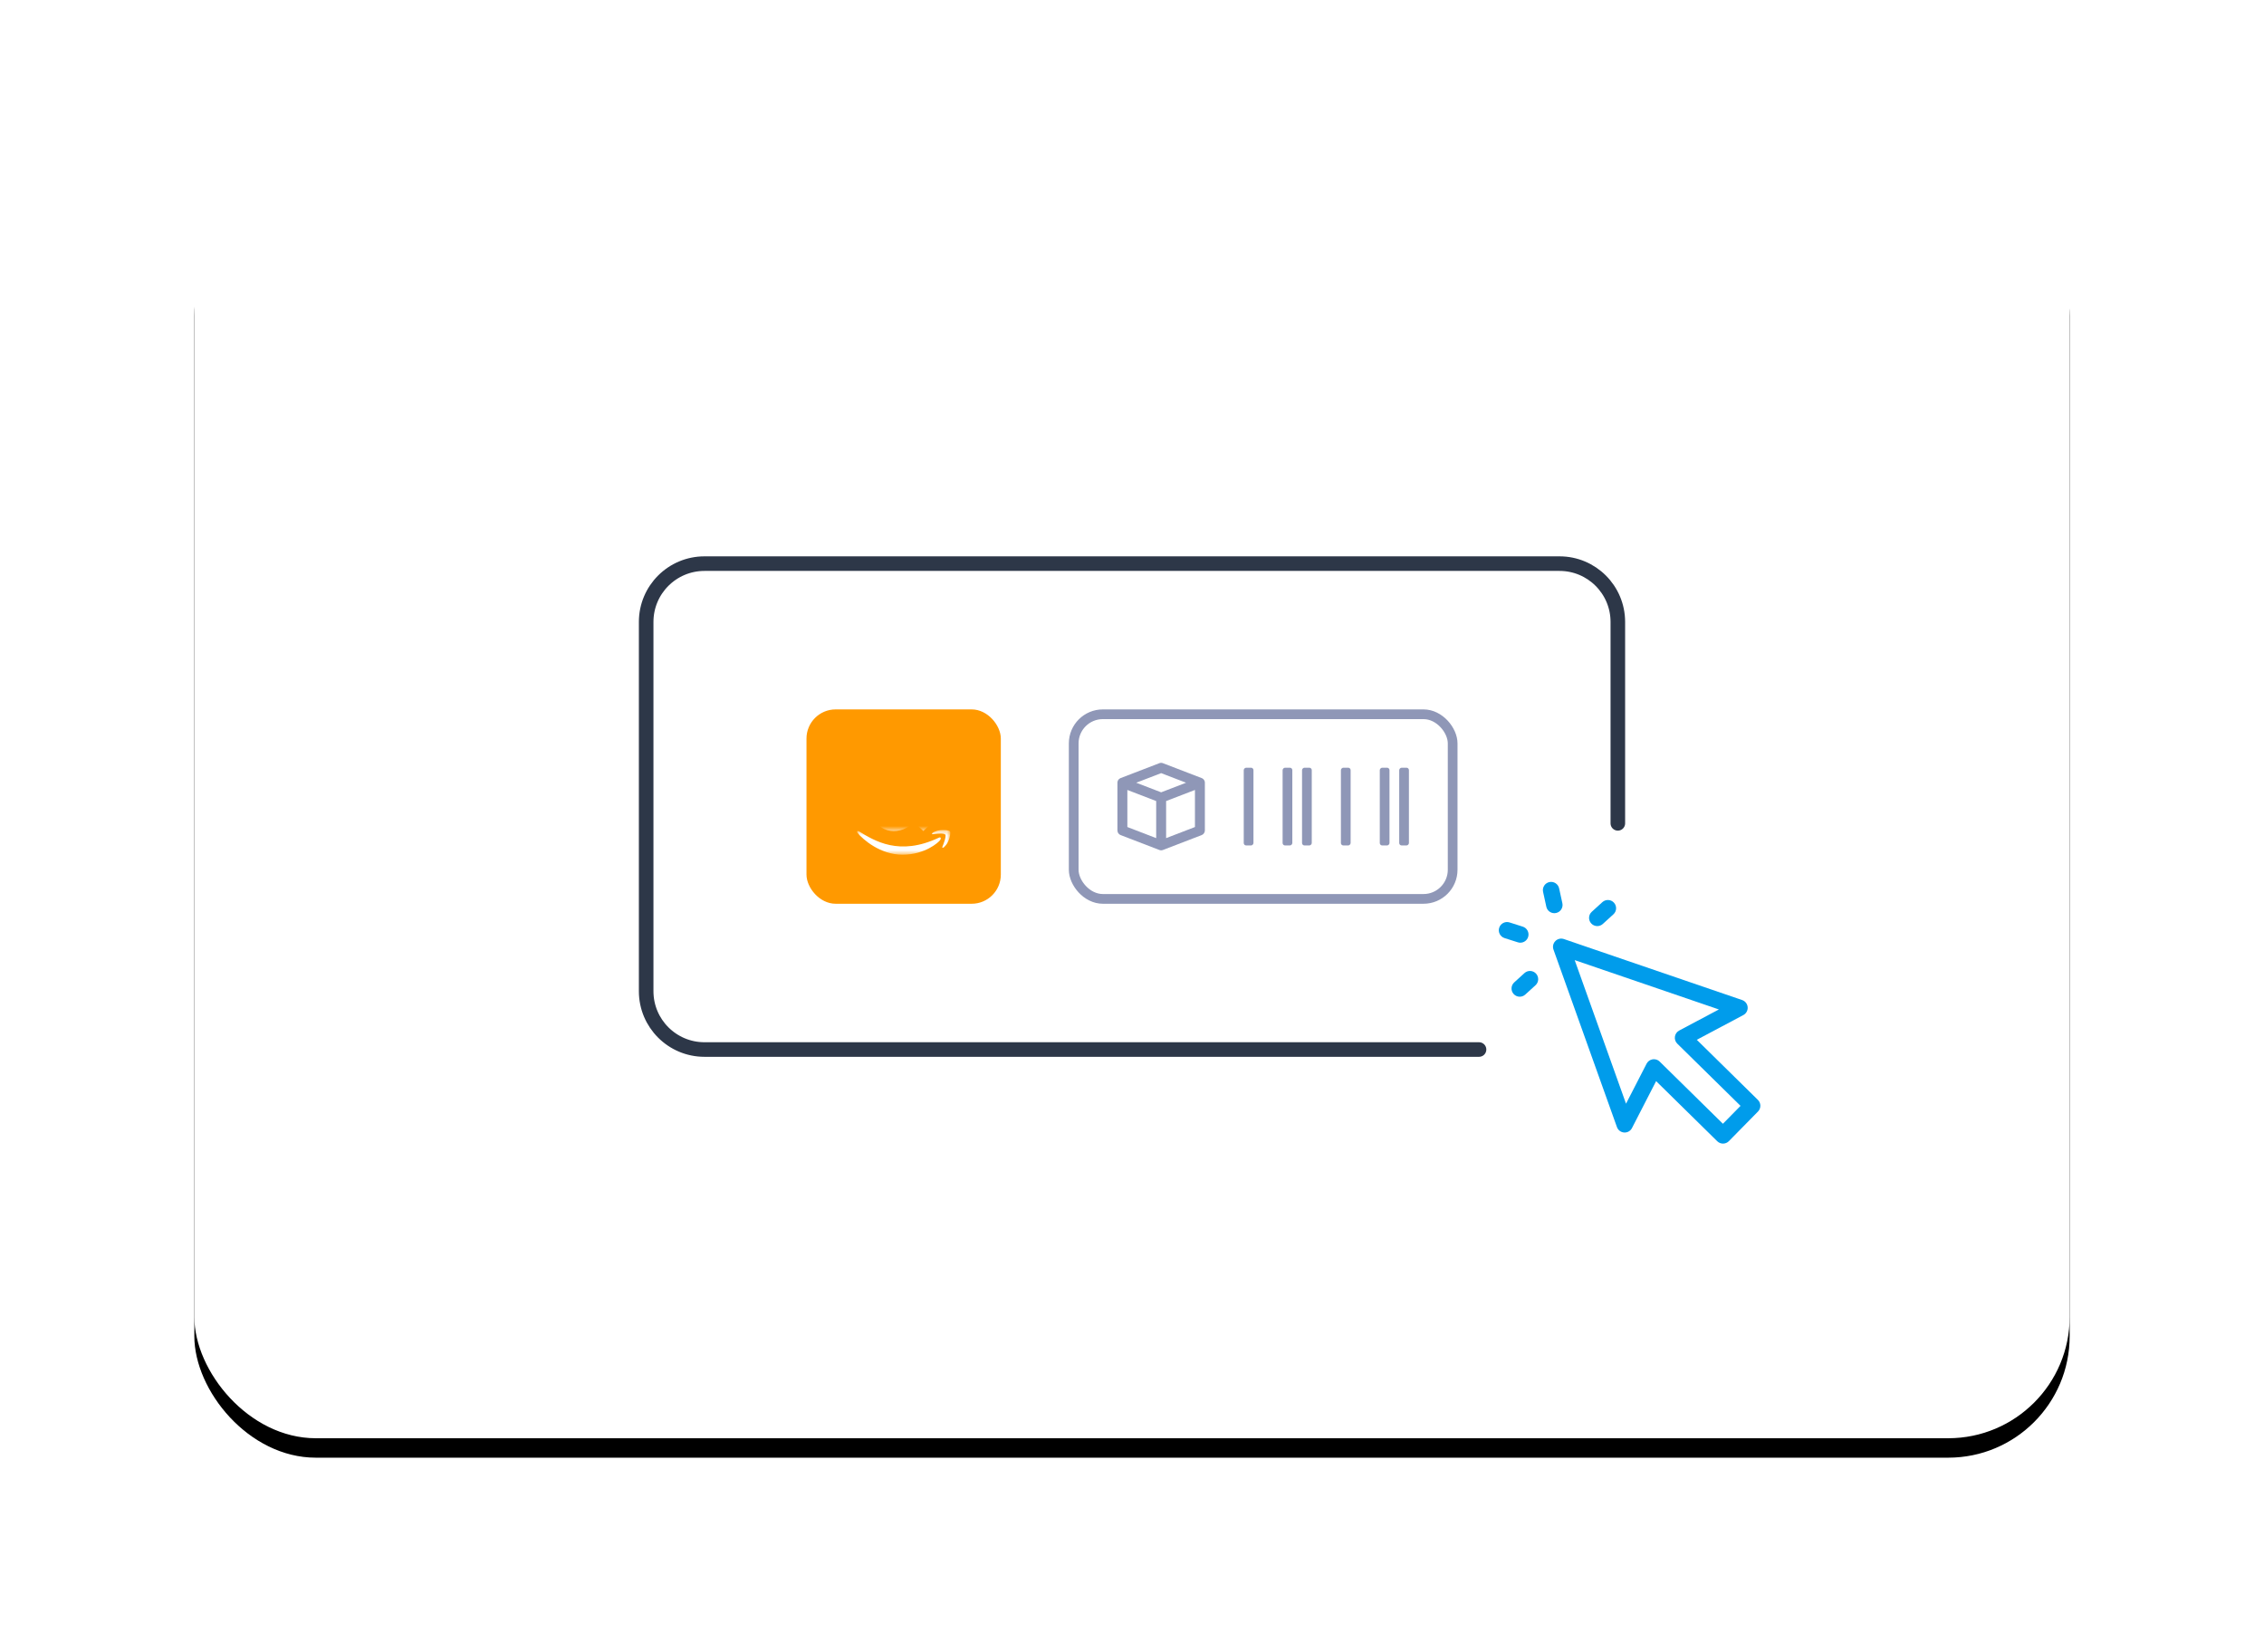 <?xml version="1.0" encoding="UTF-8"?> <svg xmlns="http://www.w3.org/2000/svg" xmlns:xlink="http://www.w3.org/1999/xlink" width="466px" height="340px" viewBox="0 0 466 340" version="1.1"><title>say-goodbye</title><defs><rect id="path-1" x="0" y="0" width="386" height="260" rx="25"></rect><filter x="-16.1%" y="-22.3%" width="132.1%" height="147.7%" filterUnits="objectBoundingBox" id="filter-2"><feOffset dx="0" dy="4" in="SourceAlpha" result="shadowOffsetOuter1"></feOffset><feGaussianBlur stdDeviation="20" in="shadowOffsetOuter1" result="shadowBlurOuter1"></feGaussianBlur><feColorMatrix values="0 0 0 0 0.012 0 0 0 0 0.004 0 0 0 0 0.173 0 0 0 0.05 0" type="matrix" in="shadowBlurOuter1"></feColorMatrix></filter><polygon id="path-3" points="0 0.327 19.2 0.327 19.2 5.407 0 5.407"></polygon><polygon id="path-5" points="3.543 -14.4 16.188 -14.4 16.188 0.554 3.543 0.554"></polygon></defs><g id="Page-1" stroke="none" stroke-width="1" fill="none" fill-rule="evenodd"><g id="LP-assets" transform="translate(-1154, -1246)"><g id="Group-24" transform="translate(1194, 1282)"><g id="Rectangle-Copy-30"><use fill="black" fill-opacity="1" filter="url(#filter-2)" xlink:href="#path-1"></use><use fill="#FFFFFF" fill-rule="evenodd" xlink:href="#path-1"></use></g><g id="Group-16-Copy-3" transform="translate(126, 110)"><rect id="Rectangle-Copy-8" fill="#FF9900" x="0" y="0" width="40" height="40" rx="6"></rect><g id="Group-20" transform="translate(10.4, 24.497)"><mask id="mask-4" fill="white"><use xlink:href="#path-3"></use></mask><g id="Clip-2"></g><path d="M19.137,0.619 C18.921,0.323 17.811,0.283 17.099,0.363 C16.387,0.442 15.331,0.88 15.437,1.136 C15.476,1.234 15.574,1.194 16.047,1.136 C16.52,1.079 17.891,0.92 18.165,1.278 C18.439,1.636 17.723,3.413 17.594,3.71 C17.466,4.006 17.634,4.068 17.891,3.869 C18.308,3.493 18.632,3.025 18.837,2.503 C19.137,1.83 19.296,0.858 19.137,0.619 M16.843,1.906 C8.668,5.765 3.601,2.542 0.356,0.579 C0.157,0.442 -0.179,0.601 0.117,0.937 C1.205,2.242 4.746,5.407 9.357,5.407 C13.969,5.407 16.741,2.896 17.077,2.441 C17.413,1.985 17.192,1.729 16.843,1.906" id="Fill-1" fill="#FFFFFF" mask="url(#mask-4)"></path><mask id="mask-6" fill="white"><use xlink:href="#path-5"></use></mask><g id="Clip-5"></g><path d="M11.06,-4.801 C11.06,-1.264 7.341,-1.795 7.341,-4.028 C7.341,-6.106 9.579,-6.543 11.06,-6.583 L11.06,-4.801 Z M11.06,-8.621 C8.902,-8.542 3.543,-7.927 3.543,-3.435 C3.543,1.393 9.658,1.592 11.657,-1.516 C11.73,-1.385 11.824,-1.265 11.935,-1.163 C11.935,-1.163 12.665,-0.389 13.655,0.539 L16.188,-1.932 C16.188,-1.932 14.765,-3.037 14.765,-4.266 L14.765,-10.757 C14.743,-11.889 13.677,-14.4 9.795,-14.4 C5.913,-14.4 3.822,-11.964 3.822,-9.789 L7.067,-9.492 C7.779,-11.668 9.464,-11.668 9.464,-11.668 C11.144,-11.668 11.024,-10.306 11.024,-10.005 L11.024,-8.621 L11.06,-8.621 Z" id="Fill-4" fill="#FFFFFF" mask="url(#mask-6)"></path></g></g><g id="Group-21-Copy" transform="translate(268.5, 145.5)" fill="#009ceb"><path d="M46.129,49.78 L33.111,36.98 C32.792,36.666 32.365,36.494 31.925,36.494 C31.836,36.494 31.746,36.502 31.656,36.516 C31.126,36.601 30.667,36.934 30.421,37.413 L26.186,45.649 L15.619,16.099 L45.297,26.252 L37.127,30.593 C36.652,30.846 36.325,31.31 36.247,31.843 C36.169,32.376 36.351,32.915 36.735,33.292 L49.754,46.093 L46.129,49.78 Z M53.331,44.867 L40.751,32.497 L50.329,27.409 C50.924,27.093 51.275,26.453 51.222,25.782 C51.168,25.11 50.721,24.533 50.083,24.316 L13.392,11.762 C12.778,11.552 12.097,11.712 11.641,12.175 C11.184,12.638 11.034,13.32 11.253,13.932 L24.315,50.459 C24.541,51.094 25.124,51.533 25.795,51.577 C26.48,51.622 27.102,51.262 27.41,50.662 L32.378,41.003 L44.964,53.376 C45.281,53.687 45.707,53.862 46.15,53.862 L46.164,53.862 C46.613,53.858 47.042,53.676 47.355,53.357 L53.35,47.259 C54.005,46.592 53.996,45.522 53.331,44.867 L53.331,44.867 Z" id="Fill-1"></path><path d="M13.082,4.387 L12.415,1.331 C12.216,0.419 11.315,-0.16 10.402,0.039 C9.49,0.238 8.912,1.139 9.111,2.051 L9.78,5.112 C9.952,5.902 10.653,6.44 11.429,6.44 C11.549,6.44 11.671,6.428 11.793,6.401 C12.705,6.201 13.283,5.3 13.082,4.387" id="Fill-4"></path><path d="M4.937,9.211 L2.205,8.341 C1.315,8.058 0.364,8.55 0.08,9.439 C-0.203,10.328 0.288,11.279 1.177,11.563 L3.913,12.434 C4.083,12.488 4.255,12.515 4.425,12.515 C5.142,12.515 5.808,12.055 6.036,11.335 C6.319,10.445 5.827,9.494 4.937,9.211" id="Fill-7"></path><path d="M7.665,18.88 C7.037,18.191 5.969,18.141 5.277,18.77 L3.17,20.688 C2.48,21.317 2.43,22.386 3.058,23.077 C3.686,23.768 4.756,23.818 5.446,23.189 L7.555,21.269 C8.246,20.64 8.294,19.571 7.665,18.88" id="Fill-9"></path><path d="M20.269,9.097 C20.674,9.097 21.081,8.951 21.406,8.657 L23.591,6.669 C24.282,6.041 24.332,4.971 23.704,4.281 C23.076,3.589 22.007,3.539 21.315,4.167 L19.13,6.155 C18.439,6.783 18.389,7.852 19.017,8.543 C19.351,8.91 19.809,9.097 20.269,9.097" id="Fill-11"></path></g><path d="M121.571,80 L281,80 C287.627,80 293,85.373 293,92 L293,168 C293,174.627 287.627,180 281,180 L105,180 C98.373,180 93,174.627 93,168 L93,126.55 L93,126.55" id="Rectangle-Copy-33" stroke="#2D3748" stroke-width="3" stroke-linecap="round" transform="translate(193, 130) rotate(-180) translate(-193, -130) "></path><g id="Group-27-Copy" transform="translate(180, 110)"><rect id="Rectangle-Copy-76" stroke="#8F97B7" stroke-width="2" x="1" y="1" width="78" height="38" rx="6"></rect><path d="M25.956,24.208 L20.022,26.491 L20.022,18.861 L25.956,16.579 L25.956,24.208 Z M19,17.064 L13.869,15.091 L19,13.117 L24.131,15.091 L19,17.064 Z M17.978,26.491 L12.044,24.208 L12.044,16.579 L17.978,18.861 L17.978,26.491 Z M28,24.91 L28,15.091 C28,15.06 27.998,15.029 27.995,14.998 C27.994,14.987 27.993,14.976 27.991,14.964 C27.989,14.946 27.986,14.928 27.983,14.91 C27.98,14.896 27.978,14.882 27.975,14.868 C27.972,14.854 27.968,14.841 27.964,14.827 C27.955,14.794 27.945,14.762 27.933,14.73 C27.931,14.724 27.929,14.717 27.926,14.711 C27.919,14.693 27.911,14.676 27.903,14.658 C27.899,14.65 27.895,14.641 27.89,14.633 C27.882,14.616 27.873,14.599 27.864,14.583 C27.859,14.574 27.853,14.565 27.847,14.556 C27.837,14.539 27.827,14.523 27.816,14.507 C27.802,14.487 27.787,14.467 27.771,14.448 C27.765,14.44 27.758,14.432 27.752,14.425 C27.738,14.409 27.723,14.393 27.708,14.377 C27.703,14.371 27.697,14.366 27.692,14.361 C27.672,14.341 27.652,14.323 27.631,14.305 C27.629,14.304 27.628,14.303 27.627,14.302 C27.552,14.24 27.469,14.189 27.377,14.15 C27.376,14.15 27.375,14.149 27.374,14.149 C27.364,14.145 27.355,14.14 27.345,14.136 L19.367,11.068 C19.131,10.977 18.871,10.977 18.635,11.068 L10.656,14.136 C10.648,14.139 10.641,14.143 10.634,14.146 C10.627,14.149 10.621,14.151 10.615,14.154 C10.589,14.165 10.565,14.177 10.541,14.189 C10.538,14.191 10.535,14.192 10.532,14.194 C10.477,14.224 10.425,14.26 10.376,14.299 C10.372,14.303 10.368,14.307 10.363,14.311 C10.345,14.326 10.328,14.341 10.311,14.358 C10.304,14.365 10.297,14.372 10.289,14.38 C10.277,14.393 10.264,14.407 10.252,14.421 C10.244,14.43 10.236,14.439 10.228,14.449 C10.219,14.46 10.21,14.472 10.201,14.484 C10.183,14.509 10.166,14.534 10.15,14.56 C10.146,14.567 10.141,14.574 10.137,14.582 C10.127,14.599 10.118,14.616 10.109,14.634 C10.105,14.641 10.102,14.648 10.098,14.656 C10.09,14.674 10.081,14.693 10.074,14.712 C10.072,14.716 10.071,14.72 10.069,14.724 C10.056,14.758 10.045,14.792 10.035,14.828 C10.032,14.841 10.028,14.854 10.025,14.868 C10.022,14.882 10.02,14.896 10.017,14.91 C10.014,14.928 10.011,14.946 10.009,14.964 C10.007,14.976 10.006,14.987 10.005,14.998 C10.002,15.029 10,15.06 10,15.091 L10,24.91 C10,25.33 10.263,25.714 10.655,25.864 L18.633,28.932 C18.648,28.938 18.663,28.943 18.679,28.948 C18.688,28.95 18.697,28.954 18.706,28.956 C18.727,28.963 18.748,28.968 18.769,28.973 C18.78,28.975 18.791,28.978 18.803,28.98 C18.825,28.985 18.847,28.988 18.869,28.991 C18.88,28.992 18.89,28.994 18.901,28.995 C18.933,28.998 18.967,29 19,29 C19.033,29 19.067,28.998 19.1,28.995 C19.11,28.994 19.119,28.992 19.129,28.991 C19.152,28.988 19.175,28.985 19.198,28.98 C19.208,28.978 19.218,28.976 19.229,28.973 C19.251,28.968 19.273,28.963 19.295,28.956 C19.303,28.954 19.311,28.951 19.32,28.948 C19.335,28.943 19.351,28.939 19.366,28.933 L27.346,25.864 C27.737,25.714 28,25.33 28,24.91 L28,24.91 Z" id="Fill-1-Copy-5" fill="#8F97B7" transform="translate(19, 20) scale(-1, 1) translate(-19, -20) "></path><rect id="Rectangle" fill="#8F97B7" transform="translate(69, 20) scale(-1, 1) translate(-69, -20) " x="68" y="12" width="2" height="16" rx="0.5"></rect><rect id="Rectangle-Copy-74" fill="#8F97B7" transform="translate(65, 20) scale(-1, 1) translate(-65, -20) " x="64" y="12" width="2" height="16" rx="0.5"></rect><rect id="Rectangle-Copy-75" fill="#8F97B7" transform="translate(57, 20) scale(-1, 1) translate(-57, -20) " x="56" y="12" width="2" height="16" rx="0.5"></rect><rect id="Rectangle-Copy-78" fill="#8F97B7" transform="translate(49, 20) scale(-1, 1) translate(-49, -20) " x="48" y="12" width="2" height="16" rx="0.5"></rect><rect id="Rectangle-Copy-79" fill="#8F97B7" transform="translate(45, 20) scale(-1, 1) translate(-45, -20) " x="44" y="12" width="2" height="16" rx="0.5"></rect><rect id="Rectangle-Copy-80" fill="#8F97B7" transform="translate(37, 20) scale(-1, 1) translate(-37, -20) " x="36" y="12" width="2" height="16" rx="0.5"></rect></g></g></g></g></svg> 
